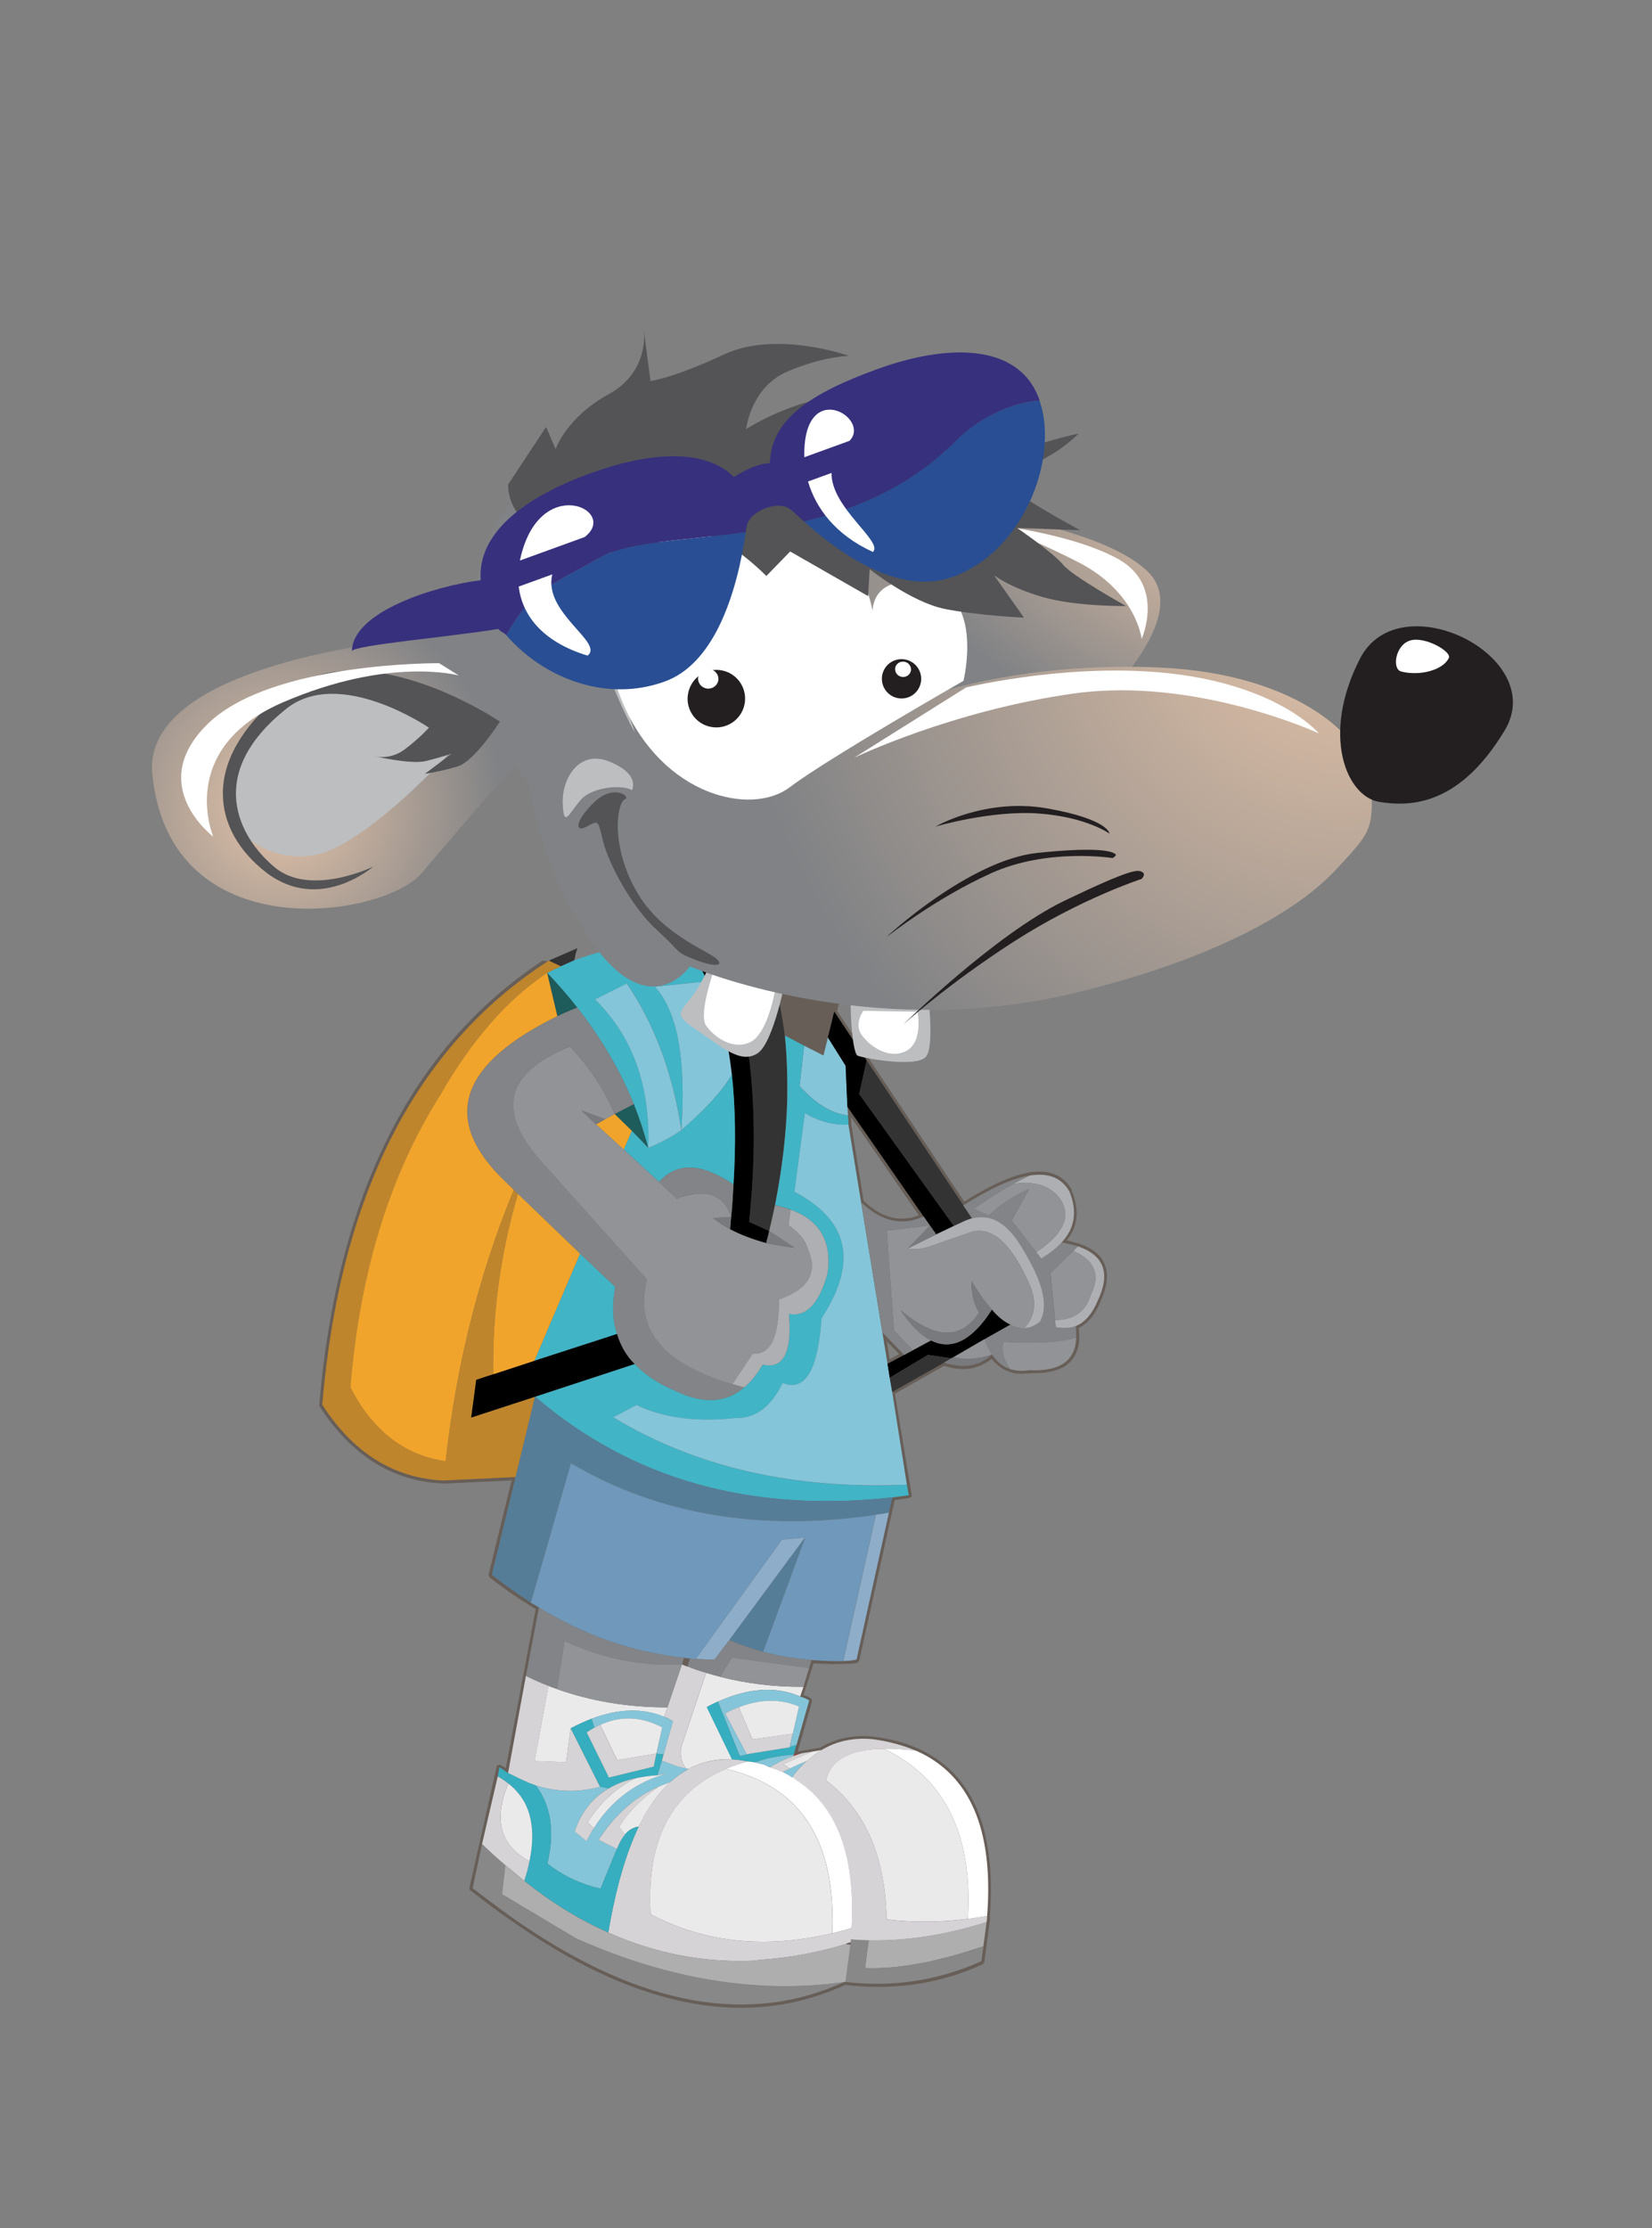 <svg width="250" height="337" viewBox="0 0 250 337" fill="none" xmlns="http://www.w3.org/2000/svg">
<rect x="0" y="0" width="250" height="337" fill="#808080" stroke="none"/>
<path d="M82.11 145.311C62.219 158.412 51.043 180.788 48.313 212.468C48.305 212.555 48.289 212.643 48.361 212.738C53.184 220.165 59.441 224.081 67.058 224.392L67.146 224.407L77.422 223.93L73.936 238.17C73.936 238.17 73.928 238.258 73.999 238.353C73.991 238.441 74.063 238.536 74.135 238.64C76.045 240.128 78.059 241.537 80.097 242.779C80.423 242.994 80.741 243.217 81.076 243.352L76.531 267.486C76.292 267.279 76.133 267.168 75.798 267.032C75.727 266.937 75.647 266.833 75.552 266.913C75.456 266.985 75.368 266.977 75.273 267.048C75.273 267.048 75.177 267.12 75.162 267.207L71.046 285.499C71.038 285.587 71.014 285.762 71.094 285.77C71.086 285.857 71.158 285.953 71.245 285.969C73.164 287.457 75.074 288.946 77.008 290.259C95.507 303.385 112.031 306.911 126.678 300.766C127.131 300.655 127.426 300.424 127.895 300.225C135.171 301.108 142.175 300.106 148.742 297.105C148.748 297.046 148.785 296.993 148.854 296.945C148.862 296.858 148.965 296.786 148.973 296.699L149.761 290.816C149.793 290.554 149.857 290.124 149.801 289.853C150.78 276.6 147.158 268.107 138.84 264.437C136.93 263.562 134.629 262.997 132.21 262.67C129.257 262.368 126.542 262.885 124.154 264.326L120.724 264.923L122.873 257.377C122.897 257.202 122.825 257.106 122.833 257.019C122.833 257.019 122.761 256.923 122.594 256.812C122.268 256.589 121.933 256.462 121.591 256.414L123.112 251.598C124.95 251.67 126.431 251.773 127.593 251.67C128.469 251.702 129.185 251.622 129.726 251.519C129.734 251.431 129.838 251.359 129.925 251.367C129.925 251.367 130.037 251.208 130.045 251.121L135.394 226.915C136.118 226.748 136.826 226.756 137.551 226.588C137.638 226.596 137.734 226.525 137.734 226.525C137.829 226.445 137.917 226.461 137.933 226.374C137.941 226.286 137.957 226.198 137.965 226.111L135.433 210.804L142.86 206.601C145.733 207.517 148.074 207.119 150.048 205.535C150.812 206.426 151.679 207.158 152.778 207.485C153.606 207.859 154.672 207.827 155.826 207.716C158.198 207.771 160.005 207.397 161.263 206.593C162.537 205.622 163.325 204.317 163.333 202.287C163.309 201.841 163.285 201.316 163.261 200.87C164.59 200.17 165.721 198.912 166.524 196.906C167.519 194.749 167.774 192.847 167.249 191.454C166.755 189.894 165.394 188.827 163.293 188.111C162.696 187.943 162.107 187.776 161.422 187.601C163.205 185.46 163.364 182.929 162.17 180.039V179.952C160.976 177.763 158.811 176.855 155.747 177.333C153.224 177.787 149.952 179.196 145.916 181.743L126.693 152.936L127.107 151.145M139.047 183.82C136.166 184.935 133.451 184.218 130.705 181.647L128.819 170.034L128.787 168.975L139.047 183.82ZM134.208 202.9L136.062 204.818L134.637 205.598L134.208 202.9Z" fill="#675E58"/>
<path d="M87.387 143.416C87.172 144.005 87.013 144.594 86.925 145.247C86.225 145.549 85.564 145.86 84.864 146.162L83.041 145.303" fill="#333333"/>
<path d="M84.864 146.163C85.565 145.861 86.225 145.55 86.926 145.248C88.319 144.73 89.696 144.301 91.105 143.919C94.432 143.043 97.823 142.701 101.277 142.9C102.105 142.963 102.973 143.043 103.801 143.146C105.05 144.675 106.141 146.41 107.056 148.424L99.112 149.252C102.535 152.961 103.856 160.18 103.124 170.958C101.843 162.425 99.088 155.015 94.87 148.774L90.062 151.17C95.777 156.813 98.475 164.312 98.109 173.633C97.489 171.348 96.772 169.143 95.912 167.002C93.859 161.932 90.993 157.06 87.348 152.388C85.915 150.565 84.395 148.822 82.811 147.158C83.471 146.808 84.18 146.466 84.88 146.163H84.864Z" fill="#41B4C6"/>
<path d="M83.05 145.303L84.872 146.162C84.172 146.465 83.463 146.807 82.803 147.157C76.817 151.113 71.412 157.298 66.597 165.68C58.947 177.819 54.434 192.528 53.041 209.857C56.392 216.376 61.176 220.093 67.44 221.025C69.088 206.371 72.503 192.696 77.764 179.984L78.385 180.597C75.711 189.703 74.501 198.785 74.652 207.867L72.073 208.711L71.309 214.418L80.972 211.266L78.027 223.413L67.13 223.938C59.608 223.596 53.471 219.783 48.767 212.468C51.473 180.66 62.871 158.285 83.042 145.311L83.05 145.303Z" fill="#BE852C"/>
<path d="M114.913 144.937C115.645 145.693 116.282 146.529 116.919 147.365C117.754 150.334 118.351 153.454 118.765 156.63C119.092 159.798 119.179 163.069 119.123 166.452C118.98 171.491 118.359 176.784 117.269 182.316C117.014 183.558 116.704 184.879 116.401 186.201L113.376 184.831C115.136 167.686 113.544 153.255 108.553 141.546C110.877 141.944 113.018 143.066 114.921 144.945L114.913 144.937Z" fill="#333333"/>
<path d="M102.862 141.92C104.875 141.355 106.786 141.212 108.545 141.538C113.544 153.255 115.136 167.678 113.369 184.824L116.393 186.193C116.274 186.79 116.099 187.387 115.932 188.024C113.854 187.435 112.047 186.758 110.487 185.93C110.527 185.278 110.615 184.673 110.646 184.06C110.829 182.364 110.909 180.749 110.989 179.172C111.379 172.972 111.283 167.416 110.742 162.544C110.121 156.957 108.855 152.26 107.041 148.408C106.125 146.394 105.035 144.659 103.785 143.13C102.965 143.019 102.09 142.947 101.262 142.884L101.883 142.525L102.846 141.905L102.862 141.92Z" fill="black"/>
<path d="M99.105 149.251L107.048 148.423C108.863 152.275 110.129 156.972 110.75 162.56C109.325 165.011 106.754 167.789 103.116 170.957C103.849 160.187 102.527 152.968 99.105 149.251Z" fill="#84C5D9"/>
<path d="M93.015 168.505L95.904 167.001C96.764 169.142 97.48 171.347 98.101 173.632L95.626 171.06L93.015 168.513V168.505Z" fill="#1E5B5B"/>
<path d="M95.904 167.002L93.015 168.506C91.303 164.534 89.027 161.151 86.241 158.27C76.331 162.274 75.018 168.172 82.245 175.996L97.91 193.492C95.952 200.935 100.258 206.22 110.845 209.348C111.442 209.515 112.031 209.682 112.628 209.85C109.89 212.214 106.435 212.413 102.336 210.455C99.709 209.356 97.608 207.979 96.024 206.315C94.742 205.042 93.89 203.522 93.373 201.778C92.68 199.701 92.601 197.361 93.094 194.654L87.777 189.632L78.385 180.589L77.764 179.976L75.623 177.891C66.922 168.896 69.804 160.833 84.355 153.709C85.246 153.255 86.281 152.825 87.347 152.396C90.993 157.06 93.859 161.939 95.912 167.01L95.904 167.002Z" fill="#828487"/>
<path d="M93.015 168.506L95.626 171.053L94.408 173.887L90.213 170.066L91.59 169.278L93.015 168.506Z" fill="#F1A42B"/>
<path d="M93.016 168.506L91.591 169.286L87.985 167.973L90.214 170.075L94.417 173.895L99.75 178.791L102.408 181.298C106.802 179.682 109.54 180.621 110.663 184.076L107.916 184.235C108.712 184.872 109.564 185.421 110.503 185.946C112.064 186.774 113.862 187.451 115.948 188.04C117.277 188.303 118.742 188.549 120.294 188.756L116.41 186.209C116.72 184.888 117.03 183.566 117.277 182.325C118.137 182.484 118.941 182.723 119.649 182.993L119.331 185.373C120.907 186.416 121.894 187.61 122.244 188.931C123.836 192.489 122.356 195.021 117.882 196.581C117.906 202.304 116.577 205.034 113.926 204.763L110.846 209.372C100.259 206.244 95.953 200.959 97.911 193.516L82.246 176.021C75.018 168.188 76.332 162.29 86.242 158.294C89.028 161.175 91.304 164.558 93.016 168.53V168.506Z" fill="#919396"/>
<path d="M91.59 169.278L90.213 170.066L87.984 167.965L91.59 169.278Z" fill="#797A7D"/>
<path d="M95.626 171.053L98.101 173.624C99.916 172.9 101.572 172.016 103.124 170.949C106.762 167.781 109.333 165.003 110.758 162.552C111.299 167.423 111.386 172.979 111.004 179.18C106.205 175.9 102.44 175.749 99.749 178.774L94.416 173.879L95.634 171.045L95.626 171.053Z" fill="#41B4C6"/>
<path d="M103.116 170.95C101.564 172.016 99.908 172.9 98.093 173.624C98.459 164.303 95.761 156.805 90.046 151.162L94.854 148.766C99.08 155.006 101.834 162.417 103.108 170.95H103.116Z" fill="#84C5D9"/>
<path d="M121.686 158.166L124.616 159.654L125.284 156.972V156.924L127.975 161.198L128.245 167.399L128.333 168.728C125.865 168.442 123.422 166.969 121.002 164.271L121.686 158.158V158.166Z" fill="#84C5D9"/>
<path d="M118.765 156.63L121.686 158.166L121.002 164.28C123.413 166.978 125.857 168.451 128.333 168.737L128.412 170.114C126.239 170.218 124.026 169.66 121.821 168.395L120.237 180.287C128.508 184.601 129.861 190.945 124.329 199.406C123.803 207.303 121.829 210.558 118.446 209.181C116.687 212.819 114.291 214.61 111.179 214.506C105.329 215.135 100.401 214.474 96.35 212.524L92.8 214.379C105.217 221.893 120.03 225.324 137.248 224.583L137.518 226.159C136.754 226.279 135.902 226.382 135.059 226.494C113.575 228.858 95.554 223.771 80.98 211.259L96.031 206.315C97.616 207.979 99.717 209.364 102.344 210.455C106.443 212.413 109.898 212.214 112.636 209.85C113.678 208.982 114.578 207.82 115.43 206.395C118.542 207.119 119.895 204.572 119.402 198.738C122.02 199.223 123.963 197.194 125.236 192.609C125.929 187.769 124.066 184.577 119.656 182.969C118.948 182.699 118.144 182.46 117.284 182.301C118.375 176.769 118.996 171.483 119.139 166.437C119.195 163.054 119.099 159.79 118.781 156.614L118.765 156.63Z" fill="#41B4C6"/>
<path d="M110.654 184.067C110.615 184.68 110.535 185.285 110.495 185.938C109.556 185.413 108.704 184.863 107.908 184.227L110.654 184.067Z" fill="#797A7D"/>
<path d="M110.654 184.068C109.532 180.614 106.794 179.674 102.4 181.29L99.741 178.783C102.432 175.758 106.197 175.901 110.996 179.189C110.917 180.765 110.837 182.381 110.654 184.076V184.068Z" fill="#828487"/>
<path d="M119.331 185.357L119.649 182.977C124.059 184.576 125.922 187.776 125.229 192.616C123.956 197.201 122.013 199.231 119.395 198.745C119.888 204.58 118.535 207.127 115.423 206.402C114.571 207.827 113.671 208.989 112.629 209.857C112.04 209.69 111.443 209.523 110.846 209.355L113.926 204.747C116.577 205.009 117.906 202.287 117.882 196.564C122.356 195.004 123.844 192.473 122.244 188.915C121.894 187.593 120.907 186.407 119.331 185.357Z" fill="#ADAFB2"/>
<path d="M120.286 188.74C118.725 188.533 117.261 188.294 115.939 188.023C116.107 187.386 116.282 186.789 116.401 186.192L120.286 188.74Z" fill="#797A7D"/>
<path d="M87.778 189.632L93.095 194.654C92.601 197.361 92.681 199.701 93.373 201.779L80.86 205.83L87.778 189.632Z" fill="#41B4C6"/>
<path d="M120.222 180.279L121.806 168.387C124.01 169.652 126.223 170.21 128.396 170.106L130.307 181.847L133.53 201.555L134.311 206.284L134.645 208.393L135.019 210.55L137.24 224.575C120.023 225.315 105.209 221.885 92.792 214.371L96.342 212.516C100.394 214.466 105.321 215.119 111.171 214.498C114.284 214.602 116.679 212.811 118.439 209.173C121.822 210.55 123.796 207.294 124.321 199.398C129.853 190.937 128.5 184.601 120.23 180.279H120.222Z" fill="#84C5D9"/>
<path d="M128.237 167.399L127.967 161.198L125.284 156.924L126.247 153.008L131.159 160.395L130.036 165.481L144.356 185.436L141.681 186.71L140.718 185.349L139.755 183.987L128.237 167.399Z" fill="black"/>
<path d="M130.036 165.481L131.158 160.395L145.789 182.324L147.118 184.266C146.8 184.354 146.513 184.489 146.195 184.584L144.364 185.436L130.044 165.481H130.036Z" fill="#333333"/>
<path d="M155.802 177.811C154.958 178.224 154.146 178.646 153.342 179.068C151.161 180.27 149.179 181.552 147.38 182.849L149.625 183.852C151.002 182.411 153.032 181.05 155.754 179.785L153.08 184.624L156.797 189.392L157.545 190.371C158.795 189.615 159.822 188.827 160.642 187.92C161.541 188.087 162.401 188.286 163.117 188.517L162.409 189.217L158.97 192.544L159.647 199.676L159.766 200.751C160.88 200.942 161.899 200.902 162.783 200.584C162.87 201.212 162.886 201.786 162.862 202.311C160.602 203.067 156.972 203.282 151.862 202.995C151.472 204.261 151.814 205.63 152.857 207.087C151.758 206.721 150.843 205.98 150.119 204.874C149.673 204.237 149.299 203.441 148.972 202.566L152.873 200.361C153.565 200.759 154.29 200.95 154.958 200.902C155.802 200.878 156.59 200.544 157.378 199.907C158.484 197.901 158.039 194.98 156.033 191.191C155.571 190.339 155.117 189.48 154.568 188.62C152.984 185.985 151.241 184.521 149.355 184.178C148.622 184.083 147.866 184.115 147.094 184.274L145.765 182.332C149.848 179.753 153.175 178.216 155.786 177.819L155.802 177.811Z" fill="#828487"/>
<path d="M153.351 179.069C154.155 178.647 154.958 178.225 155.81 177.811C158.644 177.349 160.65 178.153 161.828 180.199C163.054 183.184 162.672 185.771 160.666 187.92C159.838 188.819 158.811 189.607 157.569 190.372L156.821 189.393C161.318 186.384 162.361 183.486 159.957 180.748C158.405 179.18 156.192 178.615 153.359 179.077L153.351 179.069Z" fill="#ADAFB2"/>
<path d="M141.682 186.71L144.356 185.437L146.187 184.585C146.505 184.497 146.792 184.354 147.11 184.266C147.882 184.107 148.631 184.075 149.371 184.171C151.265 184.513 153.001 185.978 154.585 188.612C155.126 189.48 155.588 190.332 156.049 191.184C158.047 194.972 158.501 197.894 157.394 199.9C156.606 200.544 155.81 200.879 154.975 200.895C156.861 198.944 156.988 196.365 155.261 193.142C152.754 187.88 150.024 185.58 147.15 186.296L141.109 188.39C139.763 188.915 138.514 189.058 137.352 188.859L141.69 186.71H141.682Z" fill="#ADAFB2"/>
<path d="M140.719 185.35L141.682 186.711L137.344 188.86L140.719 185.35Z" fill="#797A7D"/>
<path d="M141.101 188.39L147.142 186.297C150.008 185.58 152.738 187.881 155.253 193.142C156.981 196.366 156.853 198.945 154.967 200.895C154.298 200.935 153.582 200.752 152.881 200.354C151.926 199.916 150.979 199.136 150.103 198.093C149.108 196.995 148.066 195.53 146.991 193.715C146.991 195.697 147.389 197.289 148.153 198.539C145.439 202.71 141.499 202.583 136.237 198.133C137.781 200.41 139.334 201.978 140.902 202.758L138.148 204.238L135.29 201.261L134.184 186.154L140.719 185.35L137.344 188.86C138.506 189.059 139.755 188.916 141.101 188.39Z" fill="#919396"/>
<path d="M156.813 189.393L153.096 184.625L155.77 179.785C153.048 181.051 151.018 182.412 149.641 183.853L147.396 182.85C149.195 181.553 151.169 180.271 153.358 179.069C156.192 178.607 158.405 179.173 159.957 180.741C162.361 183.479 161.318 186.376 156.821 189.385L156.813 189.393Z" fill="#919396"/>
<path d="M149.012 199.661C149.386 199.183 149.721 198.658 150.103 198.093C150.978 199.136 151.926 199.924 152.881 200.353L148.981 202.558L144.356 205.241L143.974 205.456L140.432 204.938L134.645 208.393L134.311 206.283L136.818 204.946L138.139 204.246L140.893 202.765C143.655 204.142 146.346 203.1 149.004 199.669L149.012 199.661Z" fill="black"/>
<path d="M150.103 198.093C149.721 198.658 149.387 199.183 149.013 199.661C146.354 203.092 143.664 204.142 140.902 202.757C139.334 201.977 137.782 200.401 136.237 198.133C141.499 202.574 145.439 202.709 148.153 198.539C147.397 197.289 146.991 195.697 146.991 193.715C148.066 195.53 149.108 196.994 150.103 198.093Z" fill="#797A7D"/>
<path d="M130.315 181.847C133.356 184.76 136.516 185.492 139.756 183.988L140.719 185.349L134.184 186.153L135.29 201.261L138.148 204.238L136.827 204.938L133.539 201.555L130.315 181.847Z" fill="#828487"/>
<path d="M135.019 210.55L134.645 208.393L140.431 204.938L143.973 205.456L142.875 206.101L135.019 210.55Z" fill="#333333"/>
<path d="M142.875 206.1L143.973 205.455L144.356 205.24C146.099 205.694 148.009 205.599 150.126 204.866C148.168 206.673 145.78 207.055 142.875 206.1Z" fill="#797A7D"/>
<path d="M150.127 204.875C148.002 205.599 146.1 205.703 144.356 205.249L148.981 202.566C149.307 203.442 149.682 204.246 150.127 204.875Z" fill="#919396"/>
<path d="M135.043 226.486L134.518 228.794C133.841 228.922 133.212 229.017 132.536 229.105C115.024 231.692 99.662 229.113 86.4 221.312L80.327 242.414C78.345 241.14 76.371 239.731 74.421 238.195L78.027 223.405L80.972 211.259C95.538 223.764 113.567 228.858 135.051 226.494L135.043 226.486Z" fill="#567D98"/>
<path d="M121.822 232.559L118.343 232.885L105.281 250.946C104.979 250.906 104.724 250.874 104.414 250.874C104.111 250.834 103.809 250.795 103.506 250.755C95.785 249.943 88.47 247.38 81.553 243.153C81.147 242.883 80.741 242.652 80.327 242.421L86.4 221.319C99.662 229.12 115.024 231.699 132.536 229.112L127.601 251.248C126.359 251.304 124.783 251.224 122.825 251.097C122.785 251.097 122.65 251.073 122.482 251.049C120.087 250.858 117.762 250.46 115.47 249.847L121.83 232.567L121.822 232.559Z" fill="#6F98BA"/>
<path d="M118.351 232.885L121.83 232.559L110.383 248.056L108.139 251.009C107.215 251.017 106.252 250.978 105.289 250.938L118.351 232.877V232.885Z" fill="#8DADC9"/>
<path d="M132.543 229.104C133.212 229.017 133.841 228.921 134.525 228.794L129.622 251.026C129.121 251.137 128.452 251.217 127.616 251.241L132.551 229.104H132.543Z" fill="#8DADC9"/>
<path d="M93.373 201.778C93.891 203.522 94.742 205.042 96.024 206.315L80.972 211.258L71.309 214.411L72.073 208.703L74.652 207.86L80.86 205.83L93.373 201.778Z" fill="black"/>
<path d="M152.865 207.08C151.83 205.623 151.48 204.254 151.87 202.988C156.98 203.275 160.618 203.06 162.87 202.304C162.751 205.854 160.379 207.47 155.786 207.255C154.704 207.422 153.749 207.374 152.857 207.08H152.865Z" fill="#919396"/>
<path d="M87.34 152.388C86.273 152.818 85.246 153.255 84.347 153.701L82.803 147.158C84.387 148.822 85.915 150.565 87.34 152.388Z" fill="#1E5B5B"/>
<path d="M75.614 177.891L77.755 179.977C72.494 192.696 69.079 206.363 67.432 221.025C61.175 220.102 56.391 216.385 53.032 209.858C54.425 192.529 58.938 177.819 66.588 165.681C71.403 157.299 76.808 151.114 82.794 147.158L84.338 153.701C69.788 160.825 66.906 168.889 75.606 177.883L75.614 177.891Z" fill="#F1A42B"/>
<path d="M80.86 205.83L74.651 207.859C74.5 198.769 75.71 189.695 78.384 180.589L87.777 189.631L80.86 205.83Z" fill="#F1A42B"/>
<path d="M162.424 189.217L163.133 188.517C167.089 189.878 168.084 192.608 166.133 196.707C165.29 198.753 164.191 200.011 162.798 200.576C161.923 200.902 160.904 200.942 159.782 200.743L159.662 199.668C162.528 199.652 164.327 198.355 165.059 195.856C166.555 192.887 165.712 190.666 162.424 189.209V189.217Z" fill="#ADAFB2"/>
<path d="M158.986 192.545L162.425 189.218C165.704 190.666 166.556 192.895 165.06 195.864C164.327 198.364 162.528 199.661 159.663 199.677L158.986 192.545Z" fill="#919396"/>
<path d="M149.306 290.713L148.813 294.39C141.761 296.794 135.759 297.885 130.903 297.678L131.461 293.483C137.255 293.594 143.185 292.671 149.299 290.713H149.306Z" fill="#AEAEAE"/>
<path d="M148.821 294.383L148.519 296.635C142.055 299.557 135.178 300.623 127.942 299.787V299.74L128.691 294.16L128.746 293.77C128.762 293.642 128.786 293.467 128.762 293.332C129.678 293.412 130.553 293.436 131.469 293.475L130.911 297.67C135.767 297.877 141.769 296.787 148.821 294.383Z" fill="#888888"/>
<path d="M146.465 290.243C147.404 290.108 148.399 289.973 149.386 289.798C149.386 290.108 149.347 290.41 149.307 290.713C143.194 292.671 137.256 293.594 131.469 293.483C130.553 293.443 129.67 293.419 128.763 293.34C128.786 293.475 128.763 293.65 128.747 293.777C128.436 293.825 128.197 293.921 127.959 294.072C123.605 295.377 119.362 296.134 115.231 296.42C114.785 296.492 114.292 296.516 113.798 296.579C106.324 296.858 99.072 295.449 92.052 292.313C93.15 285.73 94.702 280.389 96.653 276.29C97.751 274.013 98.969 272.111 100.362 270.622C100.72 270.232 101.03 269.874 101.381 269.572C101.484 269.452 101.58 269.42 101.627 269.389C102.177 268.887 102.718 268.473 103.243 268.155C103.434 268.051 103.625 267.9 103.864 267.797C103.912 267.757 104.015 267.685 104.111 267.606C106.149 266.515 108.369 266.022 110.781 266.117H110.821C111.084 266.117 111.346 266.149 111.649 266.189C112.166 266.26 112.684 266.324 113.201 266.443C112.015 266.77 110.909 267.152 109.842 267.574C101.58 271.092 97.791 278.423 98.459 289.551C106.642 293.857 115.804 294.812 125.929 292.432C126.884 292.209 127.887 291.947 128.85 291.636C129.431 280.668 126.645 273.209 120.484 269.261C120.325 269.11 120.134 268.951 119.84 268.823C119.983 268.712 120.094 268.553 120.158 268.425C120.747 267.669 121.36 267.001 122.013 266.388C122.06 266.348 122.156 266.316 122.204 266.284C122.904 265.671 123.589 265.146 124.305 264.716C126.645 263.315 129.272 262.782 132.137 263.076C134.557 263.403 136.722 264 138.641 264.828C136.866 264.637 135.25 264.509 133.793 264.533C128.635 264.589 125.698 266.181 125.013 269.301C130.967 273.838 133.992 280.843 134.175 290.331C138.115 290.816 142.215 290.785 146.465 290.259V290.243Z" fill="#D5D3D6"/>
<path d="M149.386 289.798C148.399 289.973 147.404 290.108 146.465 290.244C147.237 277.54 143.018 268.967 133.793 264.518C135.25 264.494 136.858 264.621 138.641 264.812C146.783 268.41 150.381 276.72 149.386 289.79V289.798Z" fill="white"/>
<path d="M71.524 285.603L72.94 278.933C74.111 280.055 75.289 281.138 76.475 282.132L75.973 286.51L87.181 293.197C101.182 299.429 114.745 301.634 127.847 299.771C127.378 299.97 126.916 300.177 126.494 300.337C111.999 306.37 95.618 302.86 77.278 289.893C75.392 288.54 73.474 287.099 71.516 285.603H71.524Z" fill="#888888"/>
<path d="M81.999 254.608C81.203 254.281 80.375 253.907 79.595 253.493L81.553 243.146C88.47 247.372 95.785 249.935 103.506 250.747L103.196 251.766C97.082 252.053 91.168 250.867 85.453 248.208L84.307 255.491C83.845 255.34 83.423 255.197 83.01 255.006C82.675 254.87 82.341 254.743 82.007 254.608H81.999Z" fill="#828487"/>
<path d="M79.594 253.493C80.374 253.907 81.202 254.281 81.998 254.608C82.332 254.743 82.667 254.87 83.001 255.006L80.915 266.348L85.683 266.547L86.368 261.405L90.818 270.272C87.578 271.156 84.33 271.076 81.075 270.073C80.701 269.93 80.358 269.803 79.984 269.668C78.989 269.23 77.954 268.736 76.88 268.195L79.586 253.501L79.594 253.493Z" fill="#D5D3D6"/>
<path d="M83.002 255.006C83.415 255.197 83.837 255.34 84.299 255.491C89.513 257.33 95.069 258.246 101.007 258.253L100.505 259.686C97.297 258.333 93.636 258.421 89.505 259.981C88.486 260.371 87.451 260.848 86.361 261.414L85.676 266.556L80.908 266.357L82.994 255.014L83.002 255.006Z" fill="#EBEAEB"/>
<path d="M84.299 255.491L85.445 248.208C91.168 250.867 97.082 252.053 103.188 251.766L100.999 258.253C95.053 258.253 89.505 257.338 84.291 255.491H84.299Z" fill="#919396"/>
<path d="M104.413 250.866C104.724 250.866 104.979 250.898 105.281 250.938C106.244 250.978 107.207 251.018 108.131 251.01L110.375 248.057C112.039 248.765 113.726 249.338 115.462 249.84C117.754 250.453 120.078 250.851 122.474 251.042C122.649 251.065 122.777 251.081 122.817 251.089L122.435 252.315L110.757 250.755L108.967 253.644C108.242 253.461 107.566 253.278 106.841 253.055C105.862 252.793 104.939 252.45 104.023 252.108L104.406 250.882L104.413 250.866Z" fill="#828487"/>
<path d="M106.857 253.047C107.574 253.27 108.258 253.453 108.982 253.636C113.026 254.663 117.229 255.172 121.591 255.14L121.089 256.613C117.476 255.029 113.297 255.308 108.664 257.369C108.107 257.6 107.542 257.879 106.969 258.197L110.797 266.101C108.393 265.998 106.165 266.491 104.127 267.59C104.047 267.534 103.96 267.526 103.832 267.51C103.005 266.435 102.814 265.218 103.212 263.904L106.865 253.039L106.857 253.047Z" fill="#EBEAEB"/>
<path d="M106.952 258.205C107.525 257.886 108.091 257.608 108.648 257.377L111.951 265.607L113.535 265.249L119.513 264.286V264.199L120.532 263.896L120.11 265.424C118.287 265.528 116.711 265.806 115.382 266.196C114.968 266.316 114.602 266.443 114.228 266.571C113.885 266.523 113.535 266.475 113.193 266.435C112.683 266.324 112.158 266.252 111.641 266.188C111.338 266.149 111.075 266.117 110.813 266.125H110.773L106.944 258.213L106.952 258.205Z" fill="#36AEBF"/>
<path d="M109.738 259.153C110.447 258.763 111.108 258.452 111.752 258.229H111.792L113.87 263.093L119.967 262.233L119.529 264.199V264.287L113.535 265.25L112.994 265.354L109.73 259.153H109.738Z" fill="#D5D3D6"/>
<path d="M111.753 258.23C111.108 258.453 110.447 258.763 109.739 259.153L113.002 265.354L113.544 265.25L111.96 265.609L108.656 257.378C113.289 255.317 117.46 255.038 121.082 256.622C121.511 256.718 121.965 256.917 122.459 257.203L120.548 263.905L119.537 264.208L119.975 262.242L120.914 258.142C118.128 256.932 115.088 256.972 111.792 258.246H111.753V258.23Z" fill="#84C5D9"/>
<path d="M101.835 260.339C101.389 260.06 100.975 259.829 100.514 259.678L101.015 258.245L103.204 251.758C103.499 251.885 103.745 252.005 104.04 252.092C104.963 252.434 105.886 252.777 106.858 253.039L103.204 263.905C102.806 265.218 102.997 266.428 103.825 267.51C103.522 267.431 103.228 267.391 102.925 267.303C102.758 267.24 102.543 267.208 102.328 267.136C101.787 266.929 101.071 266.659 100.147 266.316L100.41 265.385L101.835 260.339Z" fill="#D5D3D6"/>
<path d="M100.514 259.678C100.976 259.83 101.39 260.061 101.835 260.339L100.411 265.386L99.328 265.242L100.212 261.27C97.043 259.615 93.891 259.503 90.843 260.896C90.564 260.992 90.278 261.175 89.951 261.35L89.522 259.973C93.645 258.413 97.306 258.325 100.522 259.678H100.514Z" fill="#84C5D9"/>
<path d="M108.975 253.636L110.766 250.747L122.443 252.307L121.583 255.141C117.221 255.173 113.018 254.655 108.975 253.636Z" fill="#919396"/>
<path d="M99.328 265.242L100.41 265.385L100.148 266.317L99.503 268.522C98.349 268.585 97.274 268.752 96.231 268.967C94.687 269.286 93.302 269.811 92.108 270.527L90.819 270.273L86.369 261.405C87.46 260.848 88.487 260.371 89.513 259.973L89.943 261.35C89.569 261.517 89.179 261.78 88.797 262.034L92.156 268.864L98.938 267.216L99.336 265.242H99.328Z" fill="#36AEBF"/>
<path d="M101.389 269.564C100.967 269.731 100.553 269.898 100.139 270.058C99.996 270.129 99.852 270.201 99.717 270.225C96.119 271.769 93.079 274.444 90.587 278.288L93.349 279.673L90.874 285.683C87.841 284.966 85.19 283.733 82.842 281.878C83.973 277.054 83.4 273.106 81.075 270.066C84.331 271.077 87.57 271.156 90.818 270.265L92.108 270.519C89.68 271.912 87.929 274.101 86.973 277.007L88.756 278.479C89.115 277.779 89.465 277.118 89.855 276.513C92.577 272.255 96.247 269.532 100.903 268.259L99.51 268.513L100.155 266.309C101.078 266.651 101.787 266.922 102.336 267.128C102.543 267.2 102.766 267.232 102.933 267.296C103.227 267.383 103.53 267.423 103.832 267.503C103.96 267.518 104.047 267.534 104.127 267.582C104.031 267.662 103.928 267.733 103.88 267.773C103.649 267.877 103.45 268.02 103.259 268.131C102.734 268.458 102.193 268.872 101.643 269.365C101.596 269.405 101.5 269.437 101.397 269.548L101.389 269.564Z" fill="#84C5D9"/>
<path d="M100.14 270.058C100.553 269.899 100.975 269.732 101.389 269.564C101.039 269.867 100.729 270.225 100.37 270.615C98.985 272.104 97.76 274.006 96.661 276.283C95.857 276.394 95.141 276.784 94.56 277.5L93.708 276.291C95.061 274.094 97.043 272.072 99.71 270.225C99.845 270.201 99.988 270.13 100.132 270.058H100.14Z" fill="#EBEAEB"/>
<path d="M99.51 268.521L100.903 268.267C96.246 269.54 92.577 272.262 89.854 276.521L88.915 275.645C90.913 272.525 93.373 270.296 96.23 268.967C97.273 268.752 98.347 268.585 99.502 268.521H99.51Z" fill="#EBEAEB"/>
<path d="M99.328 265.242L98.93 267.216L92.148 268.863L88.789 262.034C89.171 261.779 89.561 261.524 89.935 261.349C90.262 261.174 90.556 260.991 90.827 260.896L93.374 266.213L99.312 265.242H99.328Z" fill="#D5D3D6"/>
<path d="M110.828 266.118L110.789 266.11L110.828 266.118Z" fill="#CCCCCC"/>
<path d="M93.349 279.673C93.684 278.798 94.09 278.057 94.559 277.5C95.14 276.784 95.849 276.402 96.661 276.282C94.71 280.382 93.158 285.715 92.06 292.306C87.738 290.411 83.503 287.816 79.332 284.489C79.69 283.438 79.953 282.459 80.12 281.512C80.837 278.129 80.645 275.248 79.547 272.939C78.958 271.761 78.09 270.679 76.936 269.771C76.459 269.397 75.933 269.023 75.32 268.673L75.591 267.304C76.037 267.582 76.435 267.901 76.88 268.179C77.955 268.721 78.99 269.206 79.985 269.652C80.359 269.787 80.693 269.922 81.075 270.058C83.4 273.098 83.973 277.047 82.842 281.87C85.191 283.725 87.841 284.959 90.874 285.675L93.349 279.665V279.673Z" fill="#36AEBF"/>
<path d="M94.568 277.5C94.098 278.057 93.692 278.789 93.358 279.673L90.596 278.288C93.087 274.443 96.128 271.769 99.726 270.225C97.059 272.071 95.069 274.093 93.724 276.29L94.576 277.5H94.568Z" fill="#D5D3D6"/>
<path d="M93.389 266.214L90.842 260.896C93.89 259.495 97.043 259.615 100.211 261.27L99.327 265.242L93.389 266.214Z" fill="#EBEAEB"/>
<path d="M88.916 275.646L89.855 276.522C89.465 277.127 89.115 277.787 88.757 278.488L86.974 277.015C87.937 274.11 89.68 271.921 92.108 270.528C93.302 269.804 94.695 269.286 96.231 268.968C93.365 270.297 90.914 272.526 88.916 275.646Z" fill="#D5D3D6"/>
<path d="M76.937 269.779C78.091 270.679 78.958 271.761 79.547 272.947C80.646 275.248 80.837 278.137 80.121 281.52C75.687 279.124 74.628 275.2 76.937 269.787V269.779Z" fill="#EBEAEB"/>
<path d="M75.32 268.681C75.933 269.031 76.459 269.405 76.936 269.779C74.628 275.192 75.686 279.116 80.12 281.512C79.953 282.459 79.69 283.43 79.332 284.489C78.934 284.171 78.536 283.852 78.146 283.494C77.589 283.024 77.032 282.594 76.482 282.125C75.296 281.13 74.118 280.047 72.948 278.925L75.328 268.681H75.32Z" fill="#D5D3D6"/>
<path d="M120.914 258.134L119.975 262.234L113.877 263.093L111.8 258.238C115.095 256.964 118.136 256.924 120.922 258.134H120.914Z" fill="#EBEAEB"/>
<path d="M113.209 266.436C113.56 266.483 113.902 266.531 114.252 266.571C114.722 266.674 115.231 266.834 115.701 266.937C115.987 267.104 116.274 267.232 116.577 267.319C116.919 267.407 117.253 267.542 117.627 267.677C117.922 267.805 118.168 267.924 118.463 268.012C118.837 268.195 119.163 268.37 119.45 268.537C119.609 268.649 119.729 268.752 119.856 268.808C120.15 268.935 120.341 269.094 120.501 269.246C126.662 273.194 129.456 280.652 128.866 291.621C127.903 291.931 126.9 292.194 125.945 292.417C126.534 278.455 121.169 270.169 109.858 267.558C110.925 267.128 112.031 266.746 113.217 266.428L113.209 266.436Z" fill="white"/>
<path d="M114.244 266.571C114.61 266.444 114.984 266.316 115.398 266.197C116.728 265.799 118.304 265.528 120.126 265.425L120.15 265.6C119.092 265.942 118.113 266.38 117.205 266.921C116.974 266.977 116.783 267.128 116.576 267.319C116.282 267.232 115.987 267.104 115.701 266.937C115.231 266.834 114.722 266.675 114.252 266.571H114.244Z" fill="#84C5D9"/>
<path d="M120.142 265.6L120.118 265.425L121.471 265.162C121.018 265.274 120.556 265.433 120.134 265.6H120.142Z" fill="#BF2B2E"/>
<path d="M118.455 268.021C118.646 267.917 118.837 267.806 119.06 267.75C119.203 267.639 119.394 267.575 119.53 267.503C120.286 267.121 121.13 266.747 122.013 266.381C121.361 267.002 120.74 267.662 120.159 268.419C120.095 268.538 119.991 268.705 119.84 268.817C119.713 268.753 119.601 268.649 119.434 268.546C119.148 268.379 118.821 268.196 118.447 268.021H118.455Z" fill="#84C5D9"/>
<path d="M119.06 267.749C118.829 267.805 118.646 267.916 118.455 268.019C118.16 267.932 117.914 267.812 117.619 267.685C117.245 267.55 116.911 267.415 116.568 267.327C116.767 267.136 116.966 266.985 117.197 266.929C118.105 266.388 119.084 265.95 120.142 265.608C120.556 265.44 121.018 265.281 121.48 265.17L122.873 264.963L118.526 266.849L119.537 267.51C119.394 267.574 119.211 267.637 119.068 267.757L119.06 267.749Z" fill="#D5D3D6"/>
<path d="M119.537 267.502L118.526 266.841L122.872 264.955L124.313 264.708C123.597 265.146 122.904 265.663 122.212 266.276C122.164 266.316 122.068 266.34 122.021 266.38C121.137 266.746 120.293 267.12 119.537 267.502Z" fill="#EBEAEB"/>
<path d="M125.014 269.293C125.69 266.173 128.635 264.581 133.793 264.525C143.011 268.967 147.238 277.548 146.465 290.244C142.215 290.777 138.116 290.801 134.175 290.323C133.992 280.835 130.968 273.83 125.014 269.293Z" fill="#EBEAEB"/>
<path d="M113.806 296.572C114.299 296.508 114.785 296.484 115.238 296.413C119.37 296.126 123.604 295.378 127.966 294.065L128.698 294.16L127.95 299.74L127.902 299.78H127.855C114.753 301.634 101.189 299.43 87.188 293.197L75.981 286.511L76.474 282.133C77.023 282.602 77.588 283.032 78.138 283.502C78.528 283.86 78.926 284.178 79.324 284.497C83.495 287.824 87.729 290.419 92.051 292.313C99.072 295.45 106.315 296.859 113.798 296.58L113.806 296.572Z" fill="#AEAEAE"/>
<path d="M115.47 249.839C113.735 249.346 112.047 248.765 110.384 248.056L121.83 232.559L115.47 249.839Z" fill="#567D98"/>
<path d="M109.842 267.565C121.153 270.176 126.518 278.462 125.929 292.424C115.796 294.812 106.635 293.849 98.46 289.543C97.791 278.407 101.588 271.076 109.842 267.565Z" fill="#EBEAEB"/>
<path d="M118.995 147.54C118.995 147.54 117.141 157.704 114.625 159.336C112.11 160.952 109.316 158.461 105.241 155.675C101.165 152.889 103.466 153.287 106.005 148.75C108.544 144.197 108.289 142.565 109.46 142.549C110.63 142.533 118.995 147.548 118.995 147.548V147.54Z" fill="#BCBEC0"/>
<path d="M107.947 147.014C107.947 147.014 105.702 153.445 106.841 155.109C107.971 156.772 110.908 158.953 113.583 157.608C116.249 156.255 117.308 149.688 117.308 149.688L107.955 147.022L107.947 147.014Z" fill="white"/>
<path d="M140.304 149.139C140.304 149.139 141.514 158.046 140.16 159.797C138.791 161.549 130.768 160.076 129.797 159.686C128.818 159.28 128.316 149.282 129.176 148.065C130.043 146.847 140.312 149.139 140.312 149.139H140.304Z" fill="#BCBEC0"/>
<path d="M130.648 152.896C130.648 152.896 129.231 154.831 130.361 156.486C131.5 158.142 134.429 160.323 137.103 158.978C139.77 157.633 138.847 153.032 138.847 153.032L130.64 152.896H130.648Z" fill="white"/>
<path d="M167.813 104.875C167.813 104.875 179.952 93.062 173.902 86.679C167.861 80.295 146.33 75.742 131.803 77.596C117.276 79.435 126.43 92.354 129.327 96.931C132.217 101.508 140.216 106.236 153.175 107.263C166.134 108.29 167.813 104.875 167.813 104.875Z" fill="url(#paint0_radial_2107_390)"/>
<path d="M149.752 79.308C149.752 79.308 162.018 80.581 169.206 84.553C176.402 88.533 172.764 96.652 172.764 96.652C172.764 96.652 172.032 89.496 163.021 84.951C154.019 80.398 149.744 79.308 149.744 79.308H149.752Z" fill="white"/>
<path d="M202.311 131.397C207.182 126.103 207.923 125.586 207.493 118.82C207.063 112.046 196.795 101.858 175.256 100.958C153.732 100.059 139.683 105.527 139.683 105.527C139.683 105.527 140.232 81.91 125.3 74.126C110.375 66.357 81.17 60.809 73.465 83.049C65.768 105.296 79.347 117.308 79.833 118.239C80.319 119.17 80.82 126.438 85.755 136.133C96.692 157.609 104.397 146.162 104.397 146.162C104.397 146.162 131.317 157.8 162.838 150.15C181.337 145.669 195.418 138.903 202.311 131.389V131.397Z" fill="url(#paint1_radial_2107_390)"/>
<path d="M104.692 74.174C104.692 74.174 95.666 79.141 93.039 87.18C90.404 95.22 96.128 110.908 96.128 110.908C96.128 110.908 86.178 93.739 91.909 84.132C97.64 74.532 104.692 74.174 104.692 74.174Z" fill="#BCBEC0"/>
<path d="M208.679 121.28C203.8 120.452 199.852 111.251 205.806 99.629C211.76 88.008 234.485 99.279 227.695 110.502C220.913 121.75 213.566 122.108 208.679 121.28Z" fill="#231F20"/>
<path d="M145.804 102.981C145.804 102.981 148.972 90.181 140.399 88.366C131.826 86.543 132.057 92.418 132.057 92.418C132.057 92.418 128.435 72.144 110.47 73.386C92.505 74.628 88.23 92.282 94.28 106.387C100.329 120.5 113.749 123.429 119.481 119.099C125.22 114.745 145.804 102.981 145.804 102.981Z" fill="white"/>
<path d="M93.508 124.129C93.508 124.129 93.675 121.224 94.591 120.882C95.514 120.547 92.951 118.51 90.022 121.256C87.085 124.01 86.87 126.024 88.725 125.053C90.587 124.089 90.46 123.93 91.264 127.234C92.068 130.545 95.57 137.207 99.43 140.694C103.283 144.188 102.002 143.901 105.082 145.119C108.162 146.337 109.723 146.138 108.385 144.976C107.056 143.798 100.441 141.434 96.716 135.472C92.991 129.51 93.508 124.121 93.508 124.121V124.129Z" fill="#545456"/>
<path d="M76.896 73.29L82.635 64.582L84.084 67.918C84.084 67.918 85.755 63.086 92.059 59.663C98.348 56.248 97.44 50 97.44 50L98.435 57.626C98.435 57.626 101.659 57.299 109.579 53.606C117.515 49.912 128.476 53.829 128.476 53.829C128.476 53.829 124.591 53.868 119.099 56.225C113.599 58.597 112.914 64.909 112.914 64.909C112.914 64.909 121.248 59.424 130.33 59.727C139.429 60.029 154.982 67.886 158.285 66.867C161.589 65.864 163.22 65.593 163.22 65.593C163.22 65.593 159.631 69.303 154.926 70.616C150.222 71.921 142.135 70.815 142.135 70.815C142.135 70.815 151.273 72.725 154.457 74.89C157.641 77.063 163.459 80.2 163.459 80.2L153.923 79.857C153.923 79.857 159.432 83.638 160.848 85.389C162.249 87.133 170.416 91.67 170.416 91.67C170.416 91.67 162.886 91.773 157.8 90.309C152.721 88.836 150.413 86.989 150.413 86.989L154.958 93.421C154.958 93.421 148.153 93.126 143.018 92.115C137.9 91.097 131.604 86.09 131.604 86.09L131.373 90.165L119.577 83.415L115.971 87.125C115.971 87.125 111.259 82.285 107.088 80.916C102.901 79.539 99.916 77.637 99.916 77.637L99.398 84.418C99.398 84.418 91.049 83.734 83.781 81.354C76.514 78.966 76.896 73.306 76.896 73.306V73.29Z" fill="#545456"/>
<path d="M167.908 126.096C167.908 126.096 164.47 123.597 157.266 123.055C150.07 122.514 141.569 125.021 141.569 125.021C141.569 125.021 149.107 120.636 158.46 122.275C167.821 123.923 167.908 126.096 167.908 126.096Z" fill="#231F20"/>
<path d="M168.379 129.789C168.379 129.789 158.549 128.221 150.024 132.065C141.499 135.91 134.462 141.537 134.192 141.713C133.921 141.896 146.609 130.083 157.036 129.001C167.472 127.918 168.562 129.017 168.817 129.208C169.056 129.399 168.379 129.781 168.379 129.781V129.789Z" fill="#231F20"/>
<path d="M213.407 96.875C215.676 96.215 219.695 98.563 219.258 99.51C218.398 101.381 214.792 102.304 212.022 101.564C210.629 101.189 211.146 97.536 213.407 96.883V96.875Z" fill="white"/>
<path d="M146.21 103.976C146.887 103.832 163.316 99.932 178.646 102.057C193.977 104.175 199.589 110.932 199.589 110.932C199.589 110.932 181.026 102.32 162.552 104.891C144.069 107.47 129.264 114.61 129.264 114.61L146.21 103.976Z" fill="white"/>
<path d="M95.61 119.529C94.535 118.685 89.696 118.876 87.857 121.018C86.01 123.159 85.342 125.276 85.159 121.599C84.975 117.929 87.539 113.241 92.291 115.223C97.043 117.205 95.61 119.529 95.61 119.529Z" fill="#BCBEC0"/>
<path d="M104.079 105.209C103.817 107.597 105.536 109.746 107.932 110.001C110.312 110.264 112.461 108.544 112.732 106.148C112.994 103.76 111.275 101.611 108.887 101.349C106.499 101.086 104.35 102.813 104.087 105.201L104.079 105.209Z" fill="#231F20"/>
<path d="M105.647 102.496C105.559 103.316 106.18 104.056 107.008 104.151C107.852 104.247 108.624 103.658 108.711 102.838C108.799 102.026 108.178 101.294 107.342 101.19C106.499 101.103 105.734 101.692 105.647 102.496Z" fill="white"/>
<path d="M133.475 102.351C133.292 103.983 134.478 105.456 136.109 105.631C137.741 105.814 139.206 104.636 139.389 102.996C139.564 101.364 138.386 99.9 136.754 99.716C135.114 99.541 133.65 100.719 133.467 102.359L133.475 102.351Z" fill="#231F20"/>
<path d="M135.464 101.102C135.4 101.739 135.87 102.32 136.539 102.392C137.207 102.463 137.788 102.001 137.86 101.373C137.924 100.728 137.454 100.155 136.785 100.083C136.125 100.004 135.536 100.465 135.456 101.102H135.464Z" fill="white"/>
<path d="M74.428 95.466C74.428 95.466 21.049 97.599 23.055 117.188C25.793 143.893 58.174 138.807 63.857 132.025C69.549 125.259 81.202 111.927 81.202 111.927L74.428 95.466Z" fill="url(#paint2_radial_2107_390)"/>
<path d="M73.298 108.083C73.298 108.083 52.563 96.756 39.461 109.627C26.359 122.498 40.583 133.037 50.374 128.436C60.156 123.843 73.306 108.091 73.306 108.091L73.298 108.083Z" fill="#BCBEC0"/>
<path d="M75.646 109.142C75.646 109.142 54.744 94.981 42.47 105.082C30.196 115.176 32.162 125.69 40.257 131.947C48.352 138.195 56.487 131.079 56.487 131.079C56.487 131.079 47.015 135.72 41.562 131.183C36.11 126.63 30.952 117.062 43.345 107.192C51.377 100.8 64.909 110.065 64.909 110.065C64.909 110.065 63.691 111.482 61.295 113.313C58.891 115.144 56.455 114.324 56.455 114.324C56.455 114.324 62.123 115.685 64.447 115.112C66.763 114.539 68.355 113.99 68.355 113.99L64.304 117.046C64.304 117.046 66.588 116.728 69.215 115.94C71.842 115.16 75.646 109.15 75.646 109.15V109.142Z" fill="#545456"/>
<path d="M66.429 100.314C66.429 100.314 41.164 100.107 31.517 109.42C21.87 118.741 32.273 126.549 32.273 126.549C32.273 126.549 26.59 113.24 42.796 106.244C58.994 99.239 69.438 102.176 69.438 102.176L66.437 100.306L66.429 100.314Z" fill="white"/>
<path d="M172.764 132.942C172.764 132.942 163.522 135.927 153.405 142.438C143.28 148.957 136.626 155.022 136.626 155.022C136.626 155.022 150.659 141.252 161.079 136.245C171.506 131.238 172.167 131.565 172.835 131.891C173.496 132.217 172.764 132.934 172.764 132.934V132.942Z" fill="#231F20"/>
<path fill-rule="evenodd" clip-rule="evenodd" d="M121.645 78.87C129.677 76.951 137.867 73.52 144.641 66.651C147.546 63.706 152.704 60.809 157.313 60.594C157.791 61.971 158.053 63.483 158.117 65.059C158.467 73.489 153.238 83.972 144.243 87.235C136.61 90.005 128.323 84.449 123.5 80.462C122.799 79.888 122.186 79.347 121.637 78.862L121.645 78.87ZM76.608 96.079C80.35 89.297 83.478 88.445 90.793 84.322C95.115 81.886 103.425 81.783 112.85 80.485C112.69 81.576 112.412 83.43 111.91 85.627C110.517 91.764 107.429 100.608 100.623 103.075C93.316 105.734 85.858 103.649 80.453 99.629C79.02 98.562 77.723 97.36 76.616 96.079H76.608Z" fill="#294E93"/>
<path fill-rule="evenodd" clip-rule="evenodd" d="M132.829 55.803C122.633 59.504 116.703 63.412 116.504 70.059C114.713 70.091 112.611 71.173 111.067 72.144C106.53 67.71 98.172 68.387 89.21 71.643C79.451 75.185 72.207 80.605 72.749 87.761C65.911 88.597 53.319 92.505 53.255 98.507C53.263 97.608 68.116 96.334 75.415 95.132C75.749 95.586 76.243 95.634 76.617 96.079C80.358 89.298 83.486 88.446 90.801 84.323C95.124 81.887 103.434 81.784 112.858 80.486C112.898 80.184 112.93 79.945 112.962 79.77C113.344 77.191 117.809 75.607 119.608 77.031C119.95 77.302 120.659 77.979 121.662 78.87C129.693 76.952 137.884 73.521 144.658 66.652C147.563 63.707 152.721 60.809 157.33 60.594C157.306 60.523 157.282 60.451 157.258 60.371C154.106 51.695 143.042 52.101 132.845 55.803H132.829Z" fill="#37307D"/>
<path fill-rule="evenodd" clip-rule="evenodd" d="M78.678 84.784C81.488 71.372 93.81 77.158 88.469 81.234L78.678 84.784ZM78.495 88.724L83.582 86.877C82.133 92.672 91.501 97.241 88.915 99.167C81.91 97.034 79.004 92.903 78.495 88.724Z" fill="white"/>
<path fill-rule="evenodd" clip-rule="evenodd" d="M121.717 69.159C121.463 56.909 131.962 63.269 128.547 66.683L121.717 69.159ZM122.283 72.828L125.833 71.539C125.769 76.832 133.729 81.918 132.105 83.487C126.382 80.892 123.421 76.776 122.283 72.828Z" fill="white"/>
<defs>
<radialGradient id="paint0_radial_2107_390" cx="0" cy="0" r="1" gradientUnits="userSpaceOnUse" gradientTransform="translate(190.062 80.721) rotate(-168.07) scale(73.914 43.801)">
<stop stop-color="#E4C3A8"/>
<stop offset="0.79" stop-color="#808285"/>
</radialGradient>
<radialGradient id="paint1_radial_2107_390" cx="0" cy="0" r="1" gradientUnits="userSpaceOnUse" gradientTransform="translate(203.524 91.008) rotate(-173.74) scale(117.018 117.018)">
<stop stop-color="#E4C3A8"/>
<stop offset="0.79" stop-color="#808285"/>
</radialGradient>
<radialGradient id="paint2_radial_2107_390" cx="0" cy="0" r="1" gradientUnits="userSpaceOnUse" gradientTransform="translate(42.393 122.006) rotate(127.03) scale(42.657 42.657)">
<stop stop-color="#E4C3A8"/>
<stop offset="0.79" stop-color="#808285"/>
</radialGradient>
</defs>
</svg>
